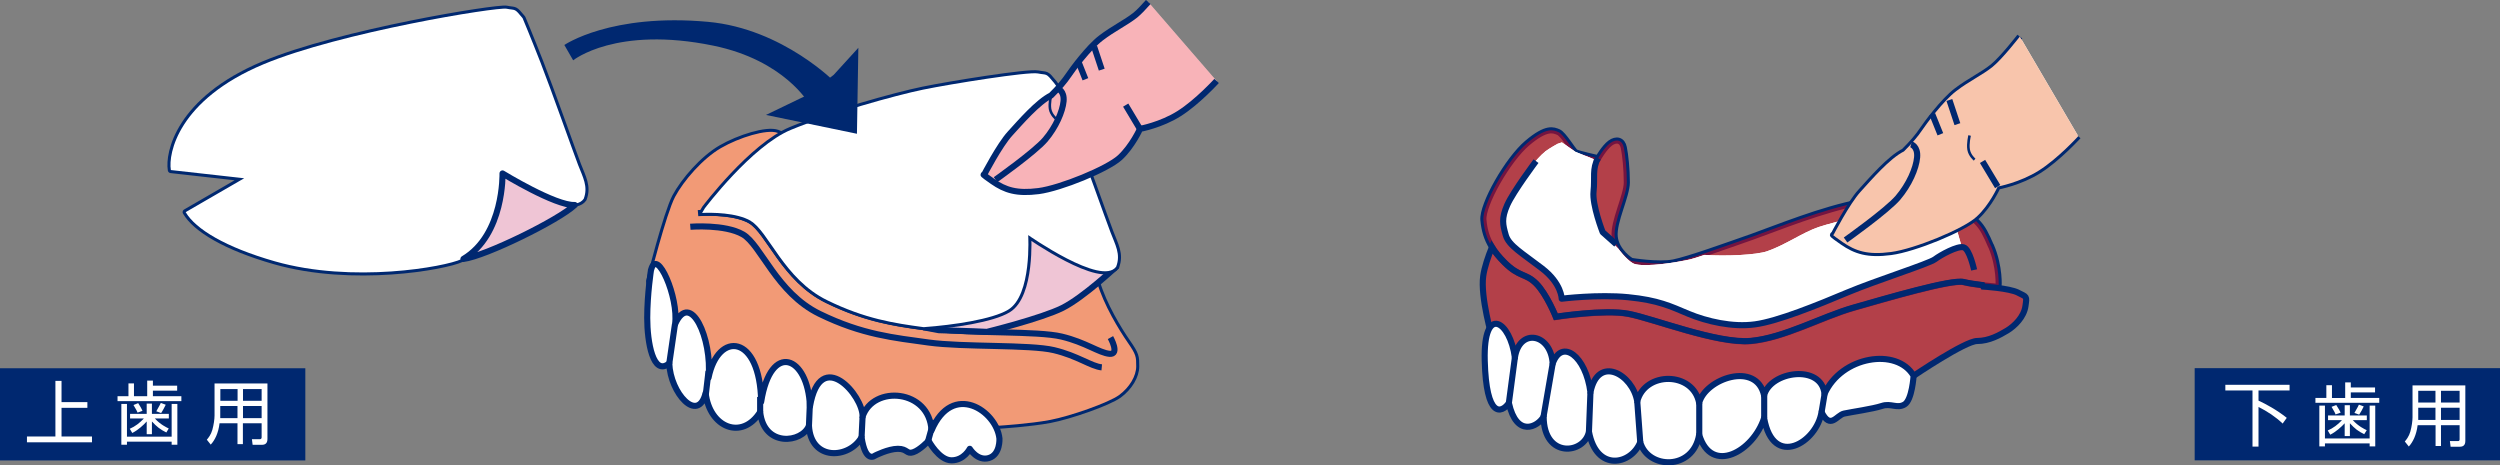 <?xml version="1.0" encoding="UTF-8"?>
<svg xmlns="http://www.w3.org/2000/svg" viewBox="0 0 249.49 46.44">
  <rect x="0" y="0" width="249.49" height="46.44" fill="#808080" stroke="none"/>
  <defs>
    <style>
      .cls-1 {
        fill: #f29a76;
      }

      .cls-1, .cls-2, .cls-3, .cls-4, .cls-5, .cls-6, .cls-7, .cls-8 {
        stroke-width: 0px;
      }

      .cls-1, .cls-2, .cls-3, .cls-5 {
        mix-blend-mode: multiply;
      }

      .cls-9 {
        stroke-width: .26px;
      }

      .cls-9, .cls-10, .cls-11, .cls-12, .cls-13, .cls-14, .cls-15 {
        stroke: #002870;
      }

      .cls-9, .cls-13, .cls-14 {
        fill: none;
      }

      .cls-10, .cls-11 {
        fill: #efc5d5;
      }

      .cls-10, .cls-11, .cls-12, .cls-13, .cls-14, .cls-15 {
        stroke-width: .61px;
      }

      .cls-10, .cls-14, .cls-15 {
        stroke-linejoin: round;
      }

      .cls-16 {
        isolation: isolate;
      }

      .cls-2, .cls-4 {
        opacity: .5;
      }

      .cls-2, .cls-4, .cls-6 {
        fill: #e60012;
      }

      .cls-3 {
        fill: #f8c5ac;
      }

      .cls-12, .cls-15, .cls-5, .cls-7 {
        fill: #fff;
      }

      .cls-6 {
        opacity: .3;
      }

      .cls-8 {
        fill: #002870;
      }
    </style>
  </defs>
  <g class="cls-16">
    <g id="_レイヤー_2" data-name="レイヤー 2">
      <g id="hyoji">
        <g>
          <rect class="cls-8" y="36.75" width="30.47" height="9.2"/>
          <polyline class="cls-7" points="6.14 40.13 8.72 40.13 8.72 40.7 6.14 40.7 6.14 43.56 9.18 43.56 9.18 44.14 2.69 44.14 2.69 43.56 5.53 43.56 5.53 38.01 6.14 38.01 6.14 40.13"/>
          <path class="cls-7" d="M13.37,38.26v1.28h1.32v-1.56h.57v.51h2.42v.5h-2.42v.55h2.84v.49h-6.37v-.49h1.09v-1.28h.57ZM12.11,40.31h.56v3.27h4.46v-3.27h.57v4.07h-.57v-.3h-4.46v.3h-.56v-4.07ZM12.98,41.76v-.46h1.66v-1.02h.52v1.02h1.69v.46h-1.4c.57.62,1.16.89,1.39,1l-.24.4c-.62-.31-.94-.56-1.44-1.1v1.27h-.52v-1.27c-.3.35-.89.88-1.44,1.15l-.25-.42c.54-.23,1.01-.6,1.41-1.03h-1.38ZM13.73,41.18c-.05-.12-.1-.25-.41-.76l.47-.19c.29.47.31.5.43.77l-.5.18ZM15.6,41.04c.35-.62.39-.7.45-.83l.49.18c-.08.17-.3.6-.46.83l-.47-.17"/>
          <path class="cls-7" d="M21.99,38.83h1.72v1.17h-1.72v-1.17ZM21.41,38.28v3.18c0,.37-.08.94-.22,1.44-.13.47-.4.81-.55.98l.39.49c.41-.43.77-1.16.88-2.13h1.79v2.08h.54v-2.08h1.87v1.4c0,.09-.04.19-.16.19h-.81s.07.56.07.56h.93c.29,0,.55-.12.55-.58v-5.54h-5.28ZM23.7,41.73h-1.72c0-.08,0-.11,0-.36v-.85h1.72v1.21ZM24.25,38.83h1.86v1.17h-1.86v-1.17ZM24.25,40.52h1.86v1.21h-1.86v-1.21Z"/>
        </g>
        <g>
          <g>
            <rect class="cls-8" x="219.02" y="36.74" width="30.47" height="9.2"/>
            <path class="cls-7" d="M228.49,38.4v.57h-3.1v1.01c.69.32,1.81.91,2.82,1.72l-.41.57c-.71-.68-1.54-1.22-2.41-1.66v3.96h-.6v-5.6h-2.71v-.57h6.41"/>
            <path class="cls-7" d="M233.59,41.18c-.13-.26-.15-.3-.44-.76l-.47.18c.31.51.36.64.4.76l.5-.18ZM232.16,38.43v1.28h-1.09v.49h6.37v-.49h-2.84v-.55h2.42v-.49h-2.42v-.51h-.56v1.56h-1.32v-1.28h-.56ZM231.46,44.55h.56v-.3h4.46v.3h.56v-4.07h-.56v3.28h-4.46v-3.28h-.56v4.07ZM233.71,41.94c-.4.43-.87.79-1.41,1.02l.25.42c.55-.27,1.14-.8,1.44-1.14v1.28h.52v-1.28c.5.54.81.79,1.43,1.09l.25-.4c-.23-.11-.82-.38-1.39-1h1.4v-.47h-1.69v-1.02h-.52v1.02h-1.66v.47h1.38ZM235.43,41.39c.16-.23.39-.66.46-.83l-.48-.18c-.06.14-.1.22-.45.83l.47.17"/>
            <path class="cls-7" d="M241.33,39h1.72v1.17h-1.72v-1.17ZM240.76,38.46v3.18c0,.37-.08.94-.22,1.44-.13.46-.4.81-.55.98l.4.5c.4-.43.76-1.15.88-2.13h1.79v2.08h.54v-2.08h1.86v1.4c0,.1-.03.19-.16.19h-.81s.07.56.07.56h.93c.29,0,.54-.12.54-.58v-5.54h-5.28ZM243.05,41.91h-1.72c0-.09,0-.11,0-.36v-.86h1.72v1.22ZM243.6,39h1.86v1.17h-1.86v-1.17ZM243.6,40.69h1.86v1.22h-1.86v-1.22Z"/>
          </g>
          <path class="cls-13" d="M198.68,24.53c-.91-2.11-1.36-3.01-4.68-4.07-3.32-1.05-4.37-1.05-8.29-.3-3.92.75-8.29,2.56-10.85,3.47-2.57.9-6.33,2.26-7.84,2.56-1.51.3-4.22-.15-4.22-.15,0,0-1.51-.9-1.66-2.41-.15-1.51,1.21-4.07,1.21-5.43s-.15-2.72-.3-3.47c-.15-.76-.75-.9-1.36-.45-.6.45-1.2,1.51-1.2,1.51,0,0-2.01-.45-2.26-.6-.25-.15-1.21-1.81-1.71-2.01-.5-.2-1.16-.55-3.11,1.1-1.96,1.66-4.52,6.18-4.37,7.69.09.98.32,1.82.87,2.71.3.49.7.98,1.24,1.52,1.51,1.51,2.11,1.06,3.17,2.11,1.05,1.06,1.96,3.32,1.96,3.32,0,0,4.83-.76,7.24-.3,2.41.45,8.9,3.01,12.21,2.71,3.32-.3,7.09-2.41,10.25-3.32,3.17-.9,9.8-2.87,11-2.56.52.13,1.23.23,1.88.31.86.1,1.59.15,1.59.15,0,0,.15-1.96-.75-4.07Z"/>
          <path class="cls-4" d="M201.39,29.2c-.91-.45-3.47-.6-3.47-.6l-.08-.15c-.65-.08-1.36-.18-1.88-.31-1.2-.3-7.84,1.66-11,2.56-3.16.9-6.93,3.02-10.25,3.32-3.32.3-9.8-2.26-12.21-2.71-2.41-.46-7.24.3-7.24.3,0,0-.9-2.26-1.96-3.32-1.06-1.06-1.66-.6-3.17-2.11-.54-.54-.94-1.03-1.24-1.52-.39.97-.75,2.03-.87,2.88-.3,2.11.9,6.18.9,6.18l3.77,5.28,14.02,2.71,11.76-.6,9.5-3.31,3.01-.3s5.13-3.47,6.33-3.47,2.26-.6,3.01-1.05c.75-.46,1.66-1.36,1.81-2.42.15-1.05.15-.9-.75-1.36Z"/>
          <path class="cls-2" d="M198.68,24.53c-.91-2.11-1.36-3.01-4.68-4.07-3.32-1.05-4.37-1.05-8.29-.3-3.92.75-8.29,2.56-10.85,3.47-2.57.9-6.33,2.26-7.84,2.56-1.51.3-4.22-.15-4.22-.15,0,0-1.51-.9-1.66-2.41-.15-1.51,1.21-4.07,1.21-5.43s-.15-2.72-.3-3.47c-.15-.76-.75-.9-1.36-.45-.6.45-1.2,1.51-1.2,1.51,0,0-2.01-.45-2.26-.6-.25-.15-1.21-1.81-1.71-2.01-.5-.2-1.16-.55-3.11,1.1-1.96,1.66-4.52,6.18-4.37,7.69.09.98.32,1.82.87,2.71.3.49.7.98,1.24,1.52,1.51,1.51,2.11,1.06,3.17,2.11,1.05,1.06,1.96,3.32,1.96,3.32,0,0,4.83-.76,7.24-.3,2.41.45,8.9,3.01,12.21,2.71,3.32-.3,7.09-2.41,10.25-3.32,3.17-.9,9.8-2.87,11-2.56.52.13,1.23.23,1.88.31.86.1,1.59.15,1.59.15,0,0,.15-1.96-.75-4.07Z"/>
          <path class="cls-7" d="M154.2,15.13c-.4.3-1.05,1.06-1.05,1.06,0,0-2.26,3.01-2.87,4.37-.6,1.35-.45,1.96-.15,3.01.3,1.06,1.66,1.81,3.62,3.32,1.96,1.5,1.96,3.01,1.96,3.01,0,0,3.62-.45,6.63-.15,3.02.3,4.22.9,6.03,1.66,1.81.75,4.37,1.35,6.63,1.05,2.26-.3,6.33-1.96,9.2-3.17,2.87-1.21,8.14-2.87,8.75-3.32.6-.45,2.26-1.35,2.86-1.21l-.9-3.16-1.96-.6-4.37-.15s-5.48,1.26-7.09,1.81c-1.61.55-3.27,1.76-5.12,2.41-1.04.37-4.1.52-6.27.37-1.48.5-1.47.46-2.24.61-1.51.3-4.21.62-4.91.22-.7-.4-1.45-1.45-1.45-1.45,0,0-1.03-1.08-1.23-1.23-.2-.15-.88-1.9-.78-1.45.1.45-.45-1.5-.45-3.06s0-3.2,0-3.2l-1.81-.72-1.36-.95-.45.15s-.8.45-1.21.75"/>
          <path class="cls-7" d="M154.2,15.13c-.4.3-1.05,1.06-1.05,1.06,0,0-2.26,3.01-2.87,4.37-.6,1.35-.45,1.96-.15,3.01.3,1.06,1.66,1.81,3.62,3.32,1.96,1.5,1.96,3.01,1.96,3.01,0,0,3.62-.45,6.63-.15,3.02.3,4.22.9,6.03,1.66,1.81.75,4.37,1.35,6.63,1.05,2.26-.3,6.33-1.96,9.2-3.17,2.87-1.21,8.14-2.87,8.75-3.32.6-.45,2.26-1.35,2.86-1.21l-.9-3.16-1.96-.6-4.37-.15s-5.48,1.26-7.09,1.81c-1.61.55-3.27,1.76-5.12,2.41-1.04.37-4.1.52-6.27.37-1.48.5-1.47.46-2.24.61-1.51.3-4.21.62-4.91.22-.7-.4-1.45-1.45-1.45-1.45,0,0-1.03-1.08-1.23-1.23-.2-.15-.88-1.9-.78-1.45.1.45-.45-1.5-.45-3.06s0-3.2,0-3.2l-1.81-.72-1.36-.95-.45.15s-.8.45-1.21.75"/>
          <path class="cls-14" d="M153.29,16.08s-2.26,3.01-2.87,4.37c-.6,1.36-.45,1.96-.15,3.02.3,1.05,1.66,1.81,3.62,3.32,1.96,1.51,1.96,3.02,1.96,3.02,0,0,3.62-.45,6.63-.15,3.02.3,4.22.9,6.03,1.66,1.81.75,4.37,1.36,6.63,1.05,2.26-.3,6.33-1.96,9.2-3.17,2.86-1.2,8.14-2.87,8.75-3.32.6-.45,2.26-1.36,2.86-1.2.61.15,1.06,2.26,1.06,2.26M159.48,15.78c-.6,1.06-.3,1.96-.45,3.32-.15,1.36.91,4.07.91,4.07l1.36,1.21"/>
          <path class="cls-12" d="M201.57,3.65s-1.71,2.21-2.71,3.02c-1,.81-2.31,1.41-3.62,2.41-1.31,1-3.02,3.32-3.42,3.92-.4.6-1,1.31-1.81,2.11-1.41.7-3.22,2.81-4.32,4.02-1.11,1.21-2.71,4.32-2.71,4.32,0,0-.4-.2.9.7,1.3.9,2.51,1.31,4.83,1,2.31-.3,7.24-2.31,8.54-3.52,1.31-1.2,2.11-3.01,2.11-3.01,0,0,2.21-.4,4.12-1.61,1.91-1.21,3.92-3.42,3.92-3.42"/>
          <path class="cls-3" d="M201.57,3.65s-1.71,2.21-2.71,3.02c-1,.81-2.31,1.41-3.62,2.41-1.31,1-3.02,3.32-3.42,3.92-.4.6-1,1.31-1.81,2.11-1.41.7-3.22,2.81-4.32,4.02-1.11,1.21-2.71,4.32-2.71,4.32,0,0-.4-.2.9.7,1.3.9,2.51,1.31,4.83,1,2.31-.3,7.24-2.31,8.54-3.52,1.31-1.2,2.11-3.01,2.11-3.01,0,0,2.21-.4,4.12-1.61,1.91-1.21,3.92-3.42,3.92-3.42"/>
          <path class="cls-13" d="M197.85,16.11l1.51,2.51M184.18,23.95s4.12-2.92,5.23-4.22c1.11-1.31,1.81-2.91,1.91-4.02.1-1.11-.6-1.31-.6-1.31M192.83,11.39l.81,2.01M194.54,9.98l.8,2.41"/>
          <path class="cls-9" d="M196.56,13.52s-.2.81-.1,1.41c.1.6.6,1,.6,1"/>
          <path class="cls-13" d="M201.39,29.2c-.91-.45-3.47-.6-3.47-.6l-.08-.15c-.65-.08-1.36-.18-1.88-.31-1.2-.3-7.84,1.66-11,2.56-3.16.9-6.93,3.02-10.25,3.32-3.32.3-9.8-2.26-12.21-2.71-2.41-.46-7.24.3-7.24.3,0,0-.9-2.26-1.96-3.32-1.06-1.06-1.66-.6-3.17-2.11-.54-.54-.94-1.03-1.24-1.52-.39.97-.75,2.03-.87,2.88-.3,2.11.9,6.18.9,6.18l3.77,5.28,14.02,2.71,11.76-.6,9.5-3.31,3.01-.3s5.13-3.47,6.33-3.47,2.26-.6,3.01-1.05c.75-.46,1.66-1.36,1.81-2.42.15-1.05.15-.9-.75-1.36Z"/>
          <g>
            <path class="cls-15" d="M148.17,35.99c-.15-5.73,2.56-3.92,3.01-.3.45-3.02,3.62-2.41,3.77.6.9-2.56,3.32-.76,3.77,2.86.75-3.77,4.22-1.81,4.67.91.75-3.02,5.58-3.02,6.18.15.6-2.41,5.73-4.22,6.48-.75.6-2.42,5.73-3.17,6.03-.15,1.66-3.77,7.24-4.67,8.89-1.81,0,0-.15,2.41-.9,2.86-.75.45-1.36-.15-2.26.15-.91.3-3.02.6-3.77.76-.75.15-1.36,1.66-2.26-.15-.45,3.02-4.83,5.73-5.73.6-1.06,3.32-5.28,5.73-6.48,1.66-.6,3.62-5.13,3.46-5.88.75-.9,2.26-4.37,3.01-5.12-1.05-.45,2.26-4.52,2.71-4.52-1.51-.6,1.06-2.71,2.11-3.47-1.35-.75,1.06-2.26,1.51-2.41-4.22Z"/>
            <path class="cls-15" d="M151.18,35.68l-.6,4.52M154.95,36.29l-.91,5.28M158.72,39.15l-.15,3.92M163.39,40.06l.3,4.07M169.58,40.21v3.17M176.06,39.45v2.26M182.09,39.3l-.3,1.81"/>
          </g>
        </g>
        <g>
          <g>
            <path class="cls-13" d="M64.79,28.05s1.72-6.78,2.58-8.4c.86-1.62,2.77-3.82,4.58-4.87,1.81-1.05,4.58-1.91,5.63-1.53,1.05.38,1.05,1.24,1.05,1.24,0,0-.29.57-.19,2.29.09,1.72,21.2-4.3,22.72-4.2,1.53.1,3.24-.48,4.2.1.95.57,1.81,3.44,2.1,5.35.29,1.91,1.34,7.83,2.01,10.12.67,2.29,2.2,4.78,3.06,6.02.86,1.24.86,1.43.86,2.39s-.67,2.1-1.72,2.87c-1.05.76-4.87,2.1-6.88,2.48-2,.38-5.06.57-5.06.57l-9.93-.86-12.03-1.62-4.58-1.15-4.87-1.53-2.86-4.39-.67-4.87Z"/>
            <path class="cls-1" d="M64.79,28.05s1.72-6.78,2.58-8.4c.86-1.62,2.77-3.82,4.58-4.87,1.81-1.05,4.58-1.91,5.63-1.53,1.05.38,1.05,1.24,1.05,1.24,0,0-.29.57-.19,2.29.09,1.72,21.2-4.3,22.72-4.2,1.53.1,3.24-.48,4.2.1.95.57,1.81,3.44,2.1,5.35.29,1.91,1.34,7.83,2.01,10.12.67,2.29,2.2,4.78,3.06,6.02.86,1.24.86,1.43.86,2.39s-.67,2.1-1.72,2.87c-1.05.76-4.87,2.1-6.88,2.48-2,.38-5.06.57-5.06.57l-9.93-.86-12.03-1.62-4.58-1.15-4.87-1.53-2.86-4.39-.67-4.87Z"/>
            <path class="cls-15" d="M64.98,26.92c.57-2.29,2.77,2.79,2.39,5.43,1.53-3.44,3.72,1.45,3.34,5.34.95-4.7,5.16-4.35,5.25,2.41.96-6.07,4.68-4.59,4.87.46,1.05-6.07,5.35-1.03,5.25,1.03,1.05-3.21,6.69-2.75,6.88,1.37,2.1-4.93,6.49-1.95,6.78.8,0,0,.1,1.6-1.05,1.95-1.15.34-1.91-.92-1.91-.92,0,0-.57,1.15-1.82,1.15s-2.29-1.95-2.29-1.95c0,0-.86.92-1.53,1.14-.67.23-.57-.34-1.53-.34s-2.29.68-2.29.68c0,0-.95.81-1.34-1.83-1.24,2.17-5.06,2.4-5.25-1.15-.67,1.72-4.49,2.18-4.87-1.37-1.81,2.87-5.06,1.54-5.44-1.9-.76,3.09-3.53.02-3.63-2.96-1.62,1.34-2.2-2.13-2.2-4.53s.38-4.81.38-4.81Z"/>
            <path class="cls-13" d="M69.66,21.27s3.44-.29,5.25.76c1.81,1.05,3.34,5.82,7.64,7.92,4.3,2.1,7.45,2.39,10.89,2.87,3.44.48,10.12.19,12.51.77,2.39.57,3.73,1.62,4.78,1.72,1.05.09.09-1.62.09-1.62M68.89,22.63s3.44-.28,5.25.76c1.81,1.05,3.34,5.83,7.64,7.93,4.3,2.1,7.45,2.38,10.88,2.86,3.44.48,10.12.19,12.51.76,2.39.57,3.72,1.62,4.78,1.72"/>
            <path class="cls-11" d="M111.38,26.62s-3.25,3.06-5.35,4.11c-2.1,1.05-7.54,2.39-7.54,2.39l-1.36-.06-3.44-.11-1.52-.29,6.17-1.07,2.65-2.18.61-4.87.04-1.65,1.54-.36,2.58,2.26,3.08,1.43,1.9-.18.64.58Z"/>
            <line class="cls-15" x1="67.36" y1="32.35" x2="66.79" y2="36.27"/>
            <line class="cls-15" x1="70.71" y1="37.03" x2="70.42" y2="39.51"/>
            <line class="cls-15" x1="75.86" y1="39.61" x2="75.86" y2="41.13"/>
            <line class="cls-15" x1="80.83" y1="40.09" x2="80.73" y2="42.5"/>
            <line class="cls-15" x1="86.08" y1="41.59" x2="85.98" y2="43.65"/>
            <line class="cls-15" x1="93.05" y1="42.47" x2="92.57" y2="44.19"/>
            <path class="cls-15" d="M74.91,22.04c1.81,1.05,3.34,5.82,7.64,7.92,3.77,1.85,6.66,2.29,9.63,2.69,2.99-.22,6.84-.79,8.42-1.74,2.39-1.43,2.01-7.45,2.01-7.45,0,0,7.35,5.16,8.78,3.15.48-1.24-.1-2.19-.57-3.43-.48-1.24-2.77-7.74-3.82-10.41-1.05-2.67-.95-3.44-1.81-4.49-.86-1.05-.67-.76-1.62-.95-.95-.19-8.69,1.05-11.46,1.62-2.77.57-9.27,2.39-13.18,4.01-3.91,1.62-8.59,7.83-8.59,7.83l-.27.46c.95-.04,3.42-.05,4.86.79Z"/>
            <path class="cls-14" d="M92.4,14.71c-1.56.63-2.49,1.43-2.49,2.3,0,2.01,4.96,3.64,11.07,3.64,2.38,0,4.58-.25,6.38-.67"/>
            <path class="cls-5" d="M74.91,22.04c1.81,1.05,3.34,5.82,7.64,7.92,3.77,1.85,6.66,2.29,9.63,2.69,2.99-.22,6.84-.79,8.42-1.74,2.39-1.43,2.01-7.45,2.01-7.45,0,0,7.35,5.16,8.78,3.15.48-1.24-.1-2.19-.57-3.43-.48-1.24-2.77-7.74-3.82-10.41-1.05-2.67-.95-3.44-1.81-4.49-.86-1.05-.67-.76-1.62-.95-.95-.19-8.69,1.05-11.46,1.62-2.77.57-9.27,2.39-13.18,4.01-3.91,1.62-8.59,7.83-8.59,7.83l-.27.46c.95-.04,3.42-.05,4.86.79Z"/>
            <path class="cls-7" d="M114.59.2c-.44.5-.92,1.01-1.29,1.31-.96.76-2.2,1.34-3.44,2.29-1.24.95-2.86,3.15-3.24,3.72-.38.57-.95,1.24-1.72,2-1.34.67-3.06,2.67-4.11,3.82-1.05,1.15-2.58,4.1-2.58,4.1,0,0-.38-.19.86.67,1.24.86,2.39,1.24,4.58.96,2.19-.29,6.87-2.2,8.11-3.34,1.24-1.15,2.01-2.87,2.01-2.87,0,0,2.1-.38,3.91-1.53,1.82-1.15,3.73-3.25,3.73-3.25"/>
            <path class="cls-6" d="M114.59.2c-.44.5-.92,1.01-1.29,1.31-.96.76-2.2,1.34-3.44,2.29-1.24.95-2.86,3.15-3.24,3.72-.38.57-.95,1.24-1.72,2-1.34.67-3.06,2.67-4.11,3.82-1.05,1.15-2.58,4.1-2.58,4.1,0,0-.38-.19.86.67,1.24.86,2.39,1.24,4.58.96,2.19-.29,6.87-2.2,8.11-3.34,1.24-1.15,2.01-2.87,2.01-2.87,0,0,2.1-.38,3.91-1.53,1.82-1.15,3.73-3.25,3.73-3.25"/>
            <path class="cls-13" d="M114.59.2c-.44.5-.92,1.01-1.29,1.31-.96.76-2.2,1.34-3.44,2.29-1.24.95-2.86,3.15-3.24,3.72-.38.57-.95,1.24-1.72,2-1.34.67-3.06,2.67-4.11,3.82-1.05,1.15-2.58,4.1-2.58,4.1,0,0-.38-.19.86.67,1.24.86,2.39,1.24,4.58.96,2.19-.29,6.87-2.2,8.11-3.34,1.24-1.15,2.01-2.87,2.01-2.87,0,0,2.1-.38,3.91-1.53,1.82-1.15,3.73-3.25,3.73-3.25"/>
            <path class="cls-13" d="M112.34,10.49l1.43,2.39M99.35,17.93s3.92-2.77,4.97-4.01c1.05-1.24,1.72-2.77,1.82-3.82.09-1.05-.57-1.24-.57-1.24M107.56,6l.76,1.91M109.19,4.66l.76,2.29"/>
            <path class="cls-9" d="M104.89,9.53s-.19.76-.1,1.34c.1.57.57.96.57.96"/>
          </g>
          <g>
            <path class="cls-15" d="M17.05,16.97l7.32.82-5.84,3.38c.98,1.69,4,3.51,8.9,4.91,7.77,2.22,16.98.55,18.62-.22,4.09-1.91,4.2-8.56,4.2-8.56,0,0,6.6,4.52,8,2.54.47-1.22-.09-2.16-.56-3.38-.47-1.22-2.73-7.61-3.76-10.24-1.03-2.63-1.78-4.41-1.78-4.41-.85-1.03-.66-.75-1.6-.94-.94-.19-16.64,2.36-24.24,5.54-8.53,3.57-9.53,8.93-9.26,10.55Z"/>
            <path class="cls-14" d="M39.57,8.13c-1.53.62-2.45,1.41-2.45,2.26,0,1.98,4.88,3.59,10.89,3.59,2.34,0,4.51-.24,6.28-.66"/>
            <path class="cls-5" d="M17.05,16.97l7.32.82-5.84,3.38c.98,1.69,4,3.51,8.9,4.91,7.77,2.22,16.98.55,18.62-.22,4.09-1.91,4.2-8.56,4.2-8.56,0,0,6.6,4.52,8,2.54.47-1.22-.09-2.16-.56-3.38-.47-1.22-2.73-7.61-3.76-10.24-1.03-2.63-1.78-4.41-1.78-4.41-.85-1.03-.66-.75-1.6-.94-.94-.19-16.64,2.36-24.24,5.54-8.53,3.57-9.53,8.93-9.26,10.55Z"/>
            <path class="cls-10" d="M46.25,25.84c2.2-.28,9.51-3.87,11.11-5.38-1.92.09-7.21-3.15-7.21-3.15,0,0,.16,6.11-3.9,8.53Z"/>
          </g>
          <g>
            <polygon class="cls-8" points="83.2 7.47 85.66 4.77 85.52 13.35 76.44 11.47 80.59 9.47 83.2 7.47"/>
            <path class="cls-8" d="M57.2,6.02s4.28-3.47,14.01-1.46c7.07,1.46,9.5,5.75,9.5,5.75l2.74-1.99s-5.28-5.45-12.78-6.14c-9.71-.89-14.35,2.31-14.35,2.31l.88,1.53Z"/>
          </g>
        </g>
      </g>
    </g>
  </g>
</svg>